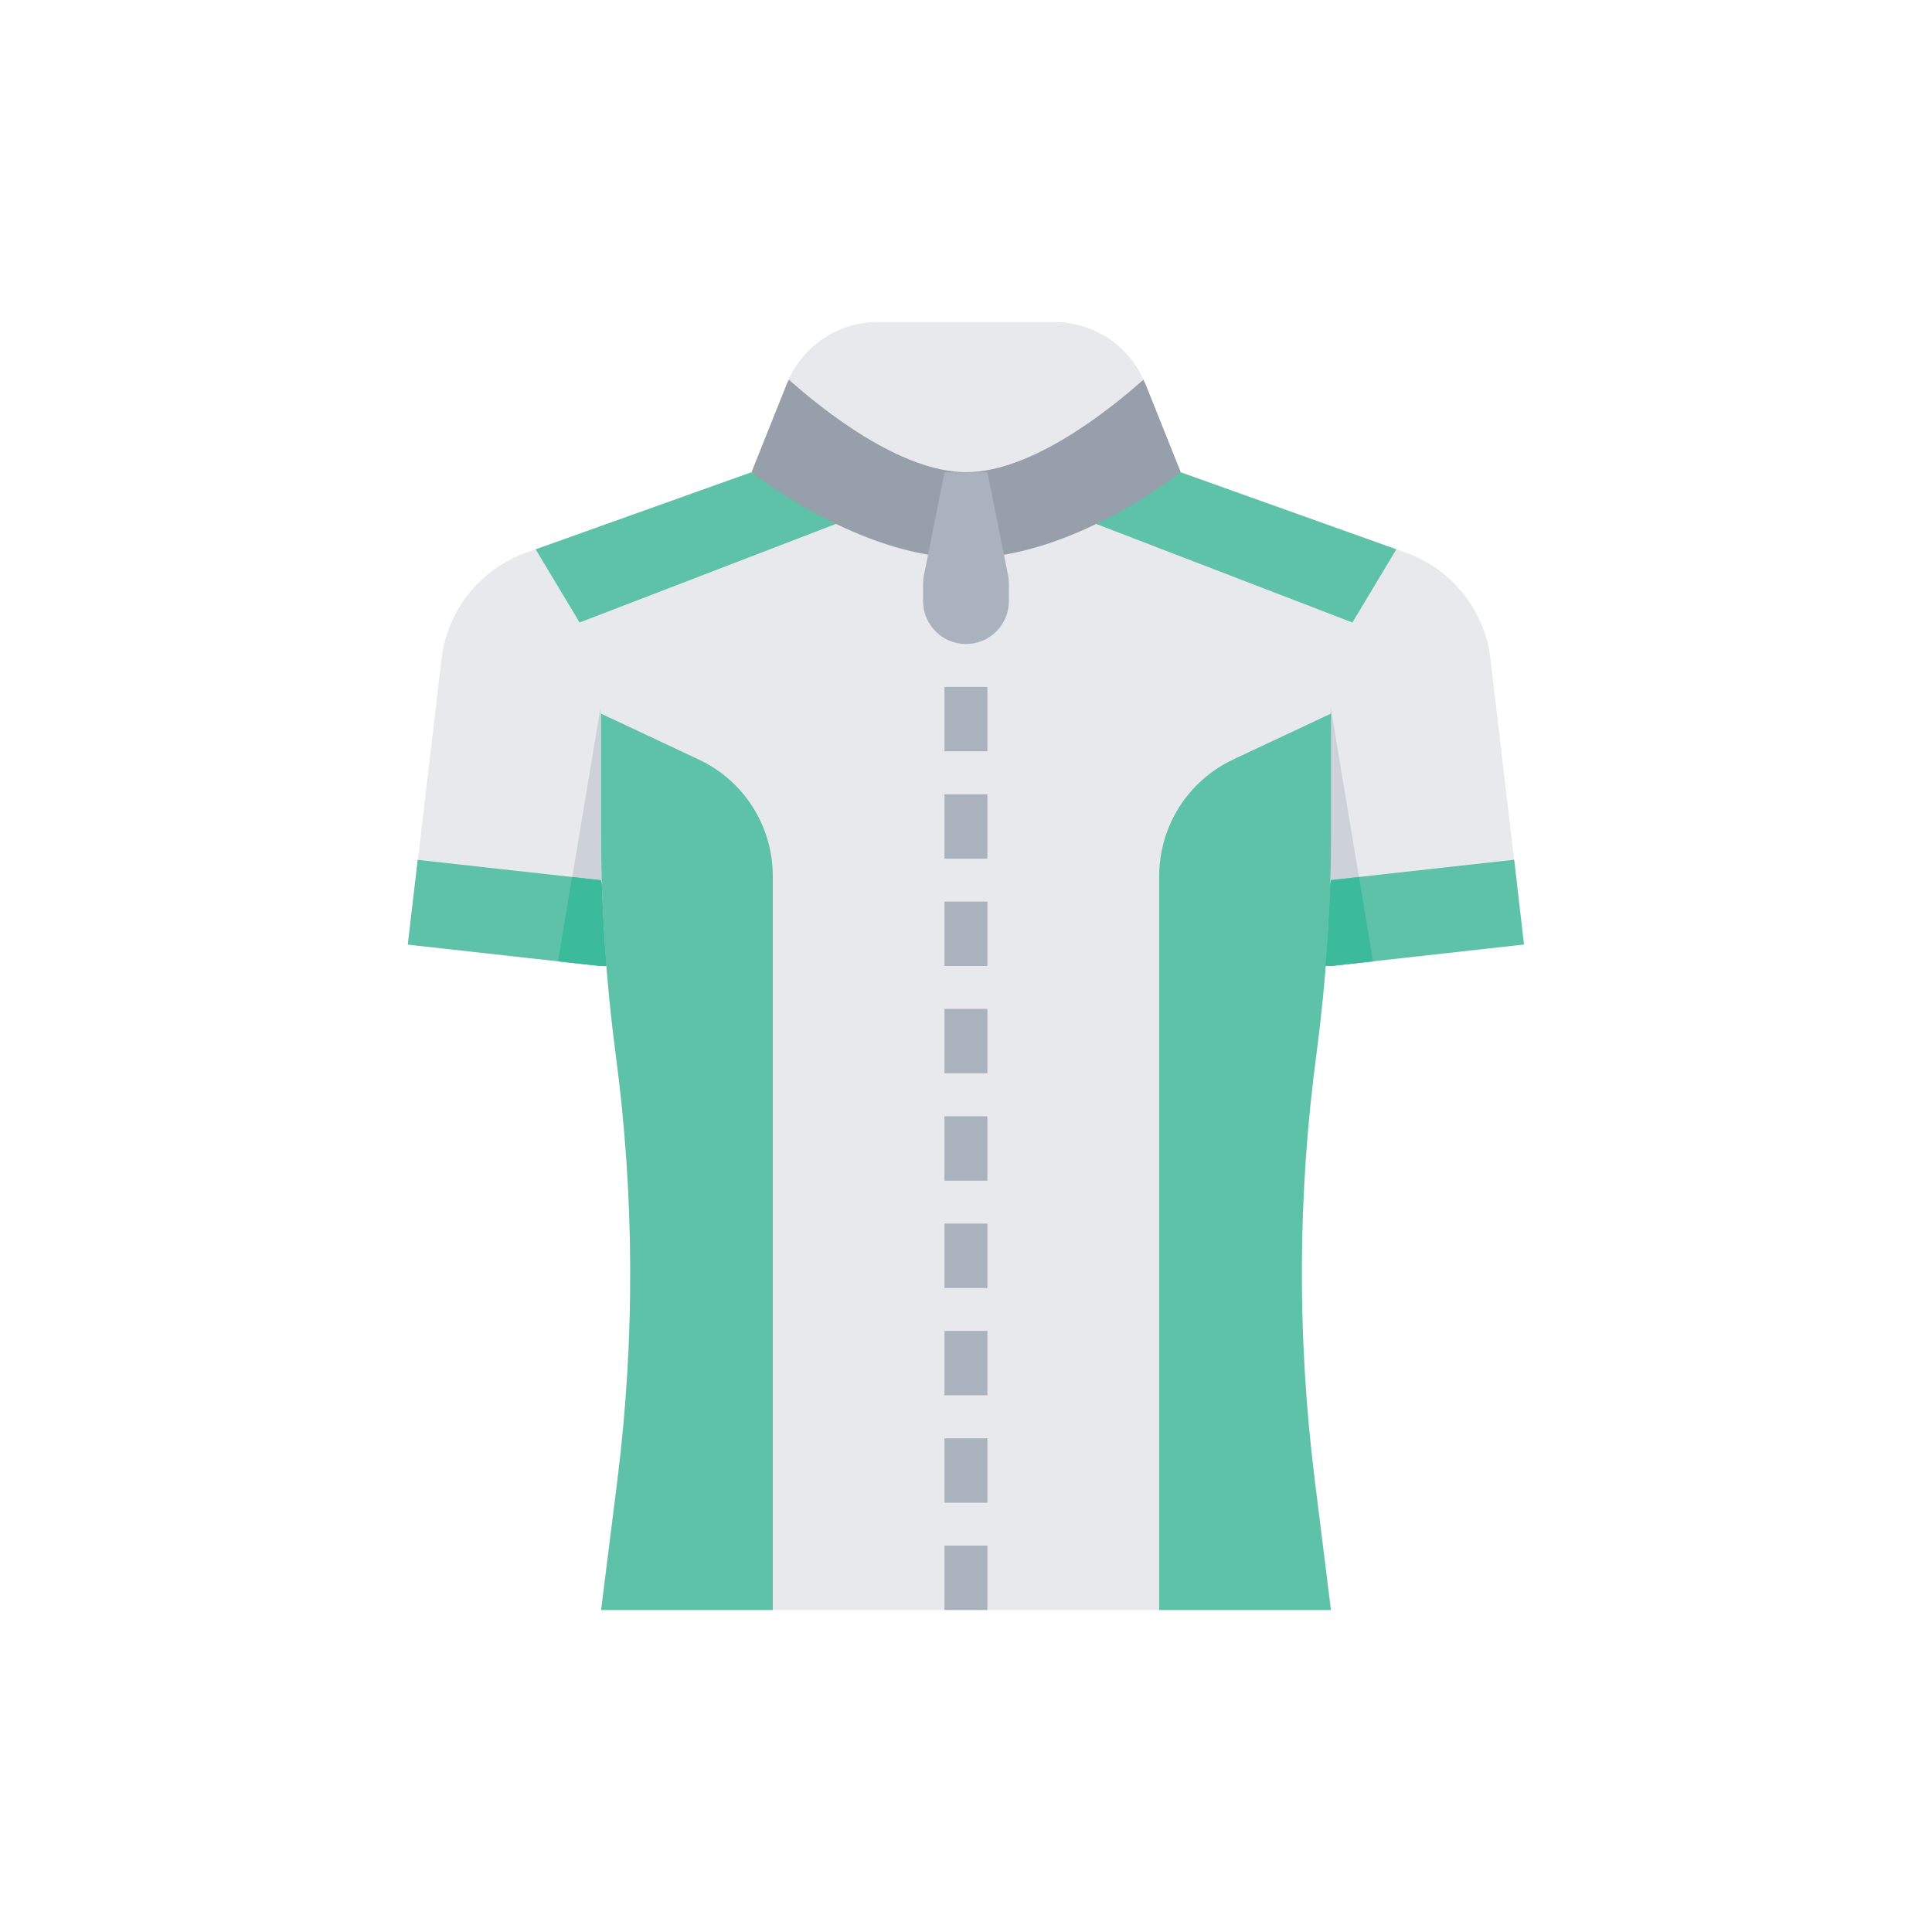<?xml version="1.0" encoding="UTF-8"?>
<svg xmlns="http://www.w3.org/2000/svg" xmlns:xlink="http://www.w3.org/1999/xlink" version="1.1" id="Layer_1" x="0px" y="0px" viewBox="0 0 150 150" style="enable-background:new 0 0 150 150;" xml:space="preserve"> <style type="text/css"> .st0{fill:#E7E9ED;} .st1{fill:#CDD2D9;} .st2{fill:#AAB2BD;} .st3{fill:#5DC2A7;} .st4{fill:#3BBB9B;} .st5{fill:#979FAA;} </style> <g> <g> <path class="st0" d="M102.91,75h0.42l15-1.67l-2.61-22.17c-0.44-3.77-2.99-6.97-6.57-8.25l-17.49-6.25l-2.75-6.88 c-0.38-0.96-0.96-1.83-1.68-2.55l0,0C85.8,25.8,83.87,25,81.85,25h-13.7c-2.02,0-3.95,0.8-5.38,2.23c-0.73,0.73-1.3,1.6-1.68,2.55 l-2.75,6.88l-17.49,6.25c-3.58,1.28-6.12,4.47-6.57,8.25l-2.61,22.17l15,1.67h0.42c0.18,2.28,0.41,4.55,0.71,6.82 c1.46,10.96,1.51,22.07,0.14,33.05L46.67,125h56.67l-1.27-10.14c-1.37-10.98-1.33-22.08,0.14-33.05 C102.5,79.55,102.73,77.28,102.91,75z"></path> </g> <g> <path class="st1" d="M103.33,55l-0.04,0.42l0.04-0.02v9.37c0,3.41-0.15,6.83-0.42,10.23h0.42l3.27-0.36L103.33,55z"></path> </g> <g> <path class="st1" d="M46.67,64.77v-9.04L46.61,55l-3.27,19.64L46.61,75h0.48C46.82,71.6,46.67,68.19,46.67,64.77z"></path> </g> <g> <rect x="73.33" y="53.33" class="st2" width="3.33" height="5"></rect> </g> <g> <rect x="73.33" y="61.67" class="st2" width="3.33" height="5"></rect> </g> <g> <rect x="73.33" y="70" class="st2" width="3.33" height="5"></rect> </g> <g> <rect x="73.33" y="78.33" class="st2" width="3.33" height="5"></rect> </g> <g> <rect x="73.33" y="86.67" class="st2" width="3.33" height="5"></rect> </g> <g> <rect x="73.33" y="95" class="st2" width="3.33" height="5"></rect> </g> <g> <rect x="73.33" y="103.33" class="st2" width="3.33" height="5"></rect> </g> <g> <rect x="73.33" y="111.67" class="st2" width="3.33" height="5"></rect> </g> <g> <rect x="73.33" y="120" class="st2" width="3.33" height="5"></rect> </g> <g> <polygon class="st3" points="65,40 64.89,40.68 45,48.33 41.59,42.65 58.33,36.67 "></polygon> </g> <g> <path class="st3" d="M117.56,66.75l-14.23,1.58l-0.07,0.47c-0.06,2.07-0.19,4.14-0.36,6.2h0.42l15-1.67L117.56,66.75z"></path> </g> <g> <path class="st3" d="M102.07,114.86c-1.37-10.98-1.33-22.08,0.14-33.05c0.75-5.65,1.13-11.35,1.13-17.05V55.4l-7.58,3.56 C92.24,60.61,90,64.14,90,68.02V125h13.33L102.07,114.86z"></path> </g> <g> <path class="st4" d="M105.52,68.09l-2.18,0.24l-0.07,0.47c-0.06,2.07-0.19,4.14-0.36,6.2h0.42l3.27-0.36L105.52,68.09z"></path> </g> <g> <polygon class="st3" points="85,40 85.11,40.68 105,48.33 108.41,42.65 91.67,36.67 "></polygon> </g> <g> <path class="st5" d="M77.95,43.07c7.24-1.23,13.72-6.41,13.72-6.41l-2.75-6.88c-0.04-0.1-0.11-0.19-0.15-0.3 c-2.56,2.28-8.64,7.18-13.76,7.18c-5.12,0-11.2-4.9-13.76-7.18c-0.05,0.1-0.11,0.19-0.15,0.3l-2.75,6.88c0,0,6.48,5.18,13.73,6.41 L77.95,43.07z"></path> </g> <g> <path class="st2" d="M76.67,36.67l1.6,8.01c0.04,0.22,0.06,0.43,0.06,0.65v1.34c0,1.84-1.49,3.33-3.33,3.33l0,0 c-1.84,0-3.33-1.49-3.33-3.33v-1.34c0-0.22,0.02-0.44,0.06-0.65l1.6-8.01H76.67z"></path> </g> <g> <path class="st3" d="M47.09,75c-0.17-2.09-0.29-4.18-0.36-6.27l-0.07-0.39l-14.23-1.58l-0.77,6.58l15,1.67H47.09z"></path> </g> <g> <path class="st4" d="M47.09,75c-0.17-2.09-0.29-4.18-0.36-6.27l-0.07-0.39l-2.24-0.25l-1.09,6.55L46.67,75H47.09z"></path> </g> <g> <path class="st3" d="M54.25,58.97l-7.58-3.56v9.37c0,5.7,0.38,11.4,1.13,17.05c1.46,10.96,1.51,22.07,0.14,33.05L46.67,125H60 V68.02C60,64.14,57.76,60.61,54.25,58.97z"></path> </g> </g> </svg>
